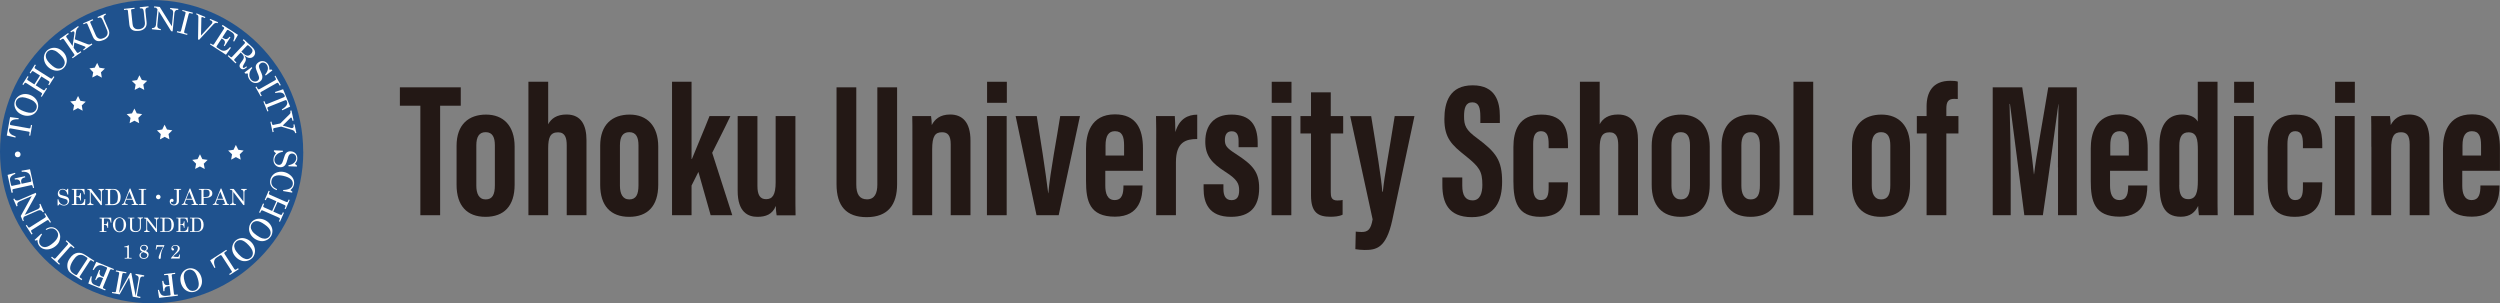 <?xml version="1.0" encoding="UTF-8"?><svg id="_レイヤー_2" xmlns="http://www.w3.org/2000/svg" viewBox="0 0 310.03 37.61"><rect x="0" y="0" width="310.03" height="37.61" fill="#808080" stroke="none"/><g id="_レイヤー_1-2"><g><path d="M37.61,18.81c0,10.38-8.42,18.8-18.8,18.8S0,29.19,0,18.81,8.42,0,18.8,0s18.8,8.42,18.8,18.81Z" style="fill:#1f528e;"/><g><path d="M.84,16.81l.41-2.29,1.07,.14-.02,.13c-.64-.03-.99,.14-1.06,.51-.01,.07,0,.13,.01,.16,.02,.03,.06,.05,.12,.06l2.25,.4s.08,0,.11-.02c.03-.02,.04-.06,.06-.13l.05-.28,.14,.03-.23,1.31-.14-.03,.06-.32s0-.08-.01-.1c-.02-.03-.04-.04-.08-.05l-2.28-.41s-.09,0-.12,.02c-.03,.02-.05,.07-.06,.13-.03,.18,.03,.35,.18,.51,.13,.13,.34,.24,.64,.34l-.02,.14-1.05-.25Z" style="fill:#fff;"/><path d="M1.85,12.52c.08-.23,.22-.41,.42-.57,.19-.15,.42-.24,.67-.28,.26-.03,.52,0,.78,.1,.27,.1,.49,.25,.66,.44,.17,.19,.28,.41,.33,.65,.05,.24,.03,.47-.05,.69-.08,.21-.22,.39-.4,.54-.19,.14-.41,.23-.68,.26-.26,.03-.53,0-.79-.1-.26-.1-.48-.24-.65-.43-.17-.19-.28-.4-.33-.64-.05-.24-.03-.46,.05-.67Zm.15,.02c-.09,.24-.06,.46,.08,.68,.14,.22,.43,.41,.87,.58,.48,.18,.84,.23,1.08,.15,.24-.08,.4-.23,.48-.45,.06-.15,.07-.31,.03-.45-.04-.15-.14-.29-.29-.43-.15-.14-.38-.26-.67-.37-.32-.12-.58-.18-.79-.19-.2,0-.37,.04-.51,.13-.13,.09-.23,.21-.28,.35Z" style="fill:#fff;"/><path d="M2.77,10.47l.65-1.03,.12,.08-.12,.19c-.04,.07-.06,.12-.05,.15,.01,.03,.06,.08,.15,.14l.74,.47,.7-1.1-.74-.47c-.09-.06-.16-.09-.19-.08-.03,0-.07,.04-.12,.11l-.11,.18-.12-.08,.65-1.03,.12,.08-.12,.19s-.04,.08-.04,.11c0,.03,.01,.06,.03,.09,.01,.02,.06,.05,.14,.1l1.74,1.1c.08,.05,.14,.08,.17,.08,.05,0,.11-.04,.15-.12l.11-.17,.12,.08-.65,1.03-.12-.08,.11-.18c.04-.07,.06-.13,.03-.18-.01-.03-.06-.07-.15-.12l-.84-.53-.7,1.1,.85,.54c.08,.05,.14,.08,.17,.08,.05,0,.1-.04,.14-.11l.12-.19,.12,.08-.65,1.03-.12-.08,.13-.2s.03-.07,.03-.1c0-.03-.01-.06-.03-.08-.01-.02-.06-.05-.13-.1l-1.74-1.11c-.09-.06-.15-.08-.19-.08-.04,0-.08,.04-.12,.11l-.11,.17-.12-.08Z" style="fill:#fff;"/><path d="M5.76,6.33c.17-.17,.37-.29,.61-.36,.24-.06,.48-.06,.73,.01,.25,.07,.47,.21,.68,.41,.21,.2,.35,.42,.43,.67,.08,.25,.1,.49,.04,.73-.05,.24-.16,.44-.32,.61-.16,.17-.35,.28-.58,.33-.23,.06-.47,.05-.72-.03-.25-.07-.48-.21-.69-.41-.2-.2-.34-.41-.42-.66s-.1-.48-.05-.72c.05-.24,.15-.43,.31-.59Zm.13,.08c-.17,.18-.24,.4-.2,.66,.04,.26,.23,.55,.57,.88,.37,.36,.68,.54,.93,.56,.25,.02,.46-.05,.62-.22,.11-.12,.18-.25,.21-.41,.02-.15,0-.32-.1-.51-.09-.19-.24-.39-.47-.61-.25-.24-.46-.4-.65-.48-.19-.08-.36-.11-.52-.08-.16,.03-.29,.1-.4,.21Z" style="fill:#fff;"/><path d="M7.38,4.85l1.07-.75,.08,.12-.23,.16s-.08,.07-.09,.12c0,.04,0,.09,.03,.12l.76,1.09,.23-1.56c.01-.09,0-.16-.03-.21-.03-.04-.06-.06-.12-.05-.05,0-.12,.03-.2,.08l-.07,.05-.08-.12,.96-.67,.08,.12-.07,.05c-.06,.04-.12,.11-.17,.21-.05,.09-.09,.19-.1,.31l-.15,.95,1.58,.61c.09,.03,.16,.05,.23,.04s.13-.03,.19-.07l.09-.06,.08,.12-1.06,.74-.08-.12,.12-.08c.09-.06,.14-.11,.16-.14,.02-.04,.02-.06,0-.09-.01-.02-.03-.04-.06-.05l-1.31-.5-.09,.65,.4,.58s.05,.06,.09,.06c.05,0,.1-.01,.15-.05l.23-.16,.08,.12-1.07,.75-.08-.12,.21-.14c.05-.04,.08-.07,.09-.11,.01-.04,0-.08-.02-.11l-1.3-1.88s-.06-.06-.1-.06c-.04,0-.1,.02-.17,.07l-.17,.12-.08-.12Z" style="fill:#fff;"/><path d="M10.29,2.9l1.21-.52,.06,.13-.24,.1c-.07,.03-.11,.06-.12,.09-.02,.03-.02,.07,0,.11l.64,1.48c.07,.16,.13,.27,.19,.33,.09,.1,.2,.16,.34,.19,.14,.02,.29,0,.46-.08,.24-.1,.39-.24,.47-.42,.07-.18,.06-.37-.03-.58l-.52-1.21c-.05-.11-.09-.18-.13-.23-.04-.05-.08-.08-.12-.1-.04-.02-.09-.03-.13-.02-.05,0-.12,.03-.22,.07l-.06-.13,.99-.43,.06,.13-.07,.03c-.11,.05-.18,.11-.21,.2-.03,.08-.02,.18,.03,.3l.56,1.29c.12,.28,.13,.53,.04,.75-.11,.25-.31,.44-.61,.57-.26,.11-.48,.16-.66,.15-.18,0-.34-.07-.46-.18-.1-.08-.18-.21-.25-.37l-.68-1.59s-.04-.07-.08-.08c-.04-.01-.08,0-.14,.02l-.25,.11-.06-.13Z" style="fill:#fff;"/><path d="M15.36,1.1l1.31-.14,.02,.14-.26,.03c-.07,0-.12,.02-.14,.05-.03,.03-.04,.06-.03,.11l.17,1.61c.02,.17,.05,.29,.08,.38,.06,.12,.15,.21,.27,.28,.12,.06,.28,.08,.47,.06,.26-.03,.45-.12,.57-.26,.12-.15,.17-.33,.15-.56l-.14-1.31c-.01-.12-.03-.2-.05-.26-.02-.06-.05-.1-.08-.13-.03-.03-.07-.05-.12-.06-.05-.01-.13-.01-.23,0l-.02-.14,1.08-.12,.02,.14h-.08c-.12,.02-.21,.06-.26,.13-.05,.07-.07,.17-.06,.29l.15,1.4c.03,.31-.03,.55-.19,.73-.18,.2-.43,.32-.75,.36-.28,.03-.51,.01-.68-.05-.17-.06-.3-.17-.39-.31-.07-.11-.11-.25-.13-.42l-.18-1.72s-.02-.08-.06-.1c-.03-.02-.08-.03-.14-.02l-.27,.03-.02-.14Z" style="fill:#fff;"/><path d="M19.13,.79l.68,.07,1.5,2.4,.16-1.62c.02-.16,0-.29-.08-.37-.06-.08-.16-.13-.29-.14v-.14s1.01,.1,1.01,.1v.14c-.12,0-.19,0-.25,.02-.05,.02-.1,.07-.15,.14-.04,.07-.07,.15-.08,.24l-.22,2.26-.18-.02-1.55-2.5-.17,1.72c-.02,.16,.01,.28,.08,.36s.19,.14,.35,.15v.14s-1.1-.11-1.1-.11v-.14c.15,0,.26-.03,.35-.1,.09-.08,.14-.18,.15-.3l.19-1.93-.03-.04c-.06-.08-.1-.12-.12-.14-.04-.02-.08-.04-.14-.04h-.13s.01-.16,.01-.16Z" style="fill:#fff;"/><path d="M22.64,1.24l1.28,.33-.04,.14-.22-.06c-.1-.03-.16-.03-.19-.01-.03,.02-.06,.07-.08,.14l-.54,2.1c-.02,.08-.02,.14,0,.17,.02,.04,.07,.06,.15,.08l.25,.06-.04,.14-1.28-.33,.04-.14,.24,.06c.09,.02,.14,.02,.17,0,.03-.02,.06-.07,.08-.15l.54-2.1c.02-.08,.02-.13,0-.16-.03-.04-.09-.07-.18-.09l-.22-.06,.04-.14Z" style="fill:#fff;"/><path d="M24.36,1.65l1.11,.46-.06,.13-.19-.08c-.08-.03-.14-.05-.17-.04-.04,0-.06,.03-.07,.06-.01,.03-.01,.07-.01,.12v.04s-.04,2.06-.04,2.06l1.32-1.44s.05-.07,.07-.11c.03-.07,.03-.13,0-.18-.02-.05-.07-.09-.14-.12l-.18-.07,.06-.13,.98,.4-.06,.13-.08-.03c-.06-.02-.13-.02-.21,.01-.08,.03-.17,.1-.27,.21l-1.73,1.87-.13-.05,.04-2.75c0-.09-.01-.16-.04-.21-.03-.05-.08-.09-.15-.12l-.09-.04,.06-.13Z" style="fill:#fff;"/><path d="M27.61,3.09l1.9,1.23-.48,.84-.11-.07c.12-.28,.17-.51,.14-.67-.03-.16-.12-.29-.27-.39l-.47-.3s-.07-.03-.11-.02c-.03,0-.06,.03-.09,.08l-.55,.86,.21,.13c.11,.07,.23,.09,.34,.06,.12-.03,.23-.13,.35-.29l.11,.07-.72,1.11-.11-.07c.11-.19,.16-.34,.14-.47-.02-.12-.09-.23-.21-.3l-.19-.12-.62,.95s-.03,.07-.02,.1c.01,.03,.04,.07,.1,.1l.37,.24c.4,.26,.8,.15,1.2-.32l.12,.08-.62,.87-1.98-1.28,.08-.12,.16,.11c.06,.04,.12,.06,.16,.05,.04,0,.07-.03,.1-.07l1.23-1.9s.04-.08,.03-.12c0-.04-.04-.07-.09-.1l-.2-.13,.08-.12Z" style="fill:#fff;"/><path d="M30.2,4.84l1.08,1.01c.21,.2,.33,.4,.35,.6,.03,.2-.03,.38-.18,.54-.09,.09-.19,.15-.3,.18-.11,.03-.23,.02-.36-.01-.13-.04-.29-.13-.49-.29,.1,.16,.16,.29,.18,.37,.02,.08,.01,.17,0,.25s-.09,.23-.22,.44c-.09,.15-.14,.26-.15,.34,0,.06,0,.1,.03,.13,.03,.03,.08,.03,.14,.01,.07-.02,.15-.08,.26-.18l.1,.09c-.32,.3-.59,.35-.8,.15-.07-.06-.11-.14-.13-.22-.02-.08,0-.17,.03-.26,.03-.07,.13-.22,.31-.46,.1-.14,.16-.25,.18-.33,.02-.08,.01-.17-.02-.26-.04-.09-.1-.18-.19-.27l-.17-.16-.77,.82s-.05,.07-.04,.1c0,.04,.03,.08,.08,.13l.2,.19-.1,.11-.97-.91,.1-.11,.2,.19s.09,.06,.12,.07c.04,0,.07-.01,.1-.04l1.57-1.66s.05-.07,.04-.11c0-.04-.03-.08-.07-.12l-.2-.19,.1-.11Zm-.27,1.56l.25,.23c.17,.16,.32,.25,.48,.27,.15,.03,.3-.04,.45-.2,.1-.11,.17-.21,.19-.31,.02-.1,.02-.18-.02-.26-.04-.08-.14-.2-.3-.35-.11-.1-.19-.16-.23-.17-.04,0-.08,0-.11,.04l-.71,.75Z" style="fill:#fff;"/><path d="M33.4,8.63h.3s.08,.1,.08,.1l-.83,.64-.08-.1c.21-.26,.32-.49,.35-.7,.02-.21-.03-.4-.15-.56-.1-.14-.23-.22-.37-.24-.15-.03-.28,0-.4,.1-.07,.06-.13,.12-.16,.19-.03,.07-.04,.16-.02,.25,.01,.09,.07,.24,.17,.45,.14,.3,.21,.52,.24,.66,.02,.15,0,.28-.04,.39-.05,.12-.13,.22-.24,.3-.21,.16-.43,.21-.67,.18-.24-.04-.44-.16-.61-.38-.18-.24-.26-.5-.23-.79h-.34s-.08-.13-.08-.13l.89-.67,.08,.11c-.21,.23-.33,.47-.36,.73-.03,.26,.03,.48,.17,.67,.11,.15,.25,.24,.42,.27,.16,.03,.31,0,.44-.1,.07-.06,.12-.12,.15-.2,.03-.08,.03-.17,0-.28-.02-.11-.09-.29-.21-.56-.13-.3-.19-.52-.19-.67,0-.21,.11-.38,.3-.53,.2-.15,.41-.21,.64-.18,.22,.03,.41,.15,.56,.35,.07,.1,.12,.2,.16,.31,.03,.11,.04,.24,.03,.4Z" style="fill:#fff;"/><path d="M34.17,9.4l.65,1.15-.13,.07-.11-.2c-.05-.09-.09-.14-.13-.15-.04-.01-.09,0-.16,.04l-1.88,1.07c-.07,.04-.12,.08-.12,.11-.01,.04,0,.1,.04,.17l.13,.22-.13,.07-.65-1.15,.13-.07,.12,.22c.04,.08,.08,.12,.12,.13,.04,0,.09,0,.17-.05l1.88-1.07c.07-.04,.11-.08,.12-.11,0-.05-.01-.11-.06-.2l-.11-.2,.13-.07Z" style="fill:#fff;"/><path d="M35.11,11.07l.87,2.15-.98,.46-.05-.12c.56-.32,.77-.65,.63-1-.03-.07-.06-.11-.09-.13-.03-.02-.08-.01-.13,0l-2.12,.85s-.07,.04-.08,.08c-.01,.03,0,.08,.02,.14l.11,.27-.13,.05-.5-1.23,.13-.05,.12,.3s.04,.07,.07,.08c.03,.01,.06,.01,.09,0l2.15-.87s.07-.05,.09-.08c.01-.04,0-.09-.02-.15-.07-.17-.21-.29-.42-.33-.17-.04-.41-.02-.72,.05l-.05-.13,1.03-.35Z" style="fill:#fff;"/><path d="M36.15,13.72l.26,1.23-.14,.03-.03-.14c-.02-.11-.05-.18-.07-.22-.02-.03-.05-.04-.08-.04-.03,0-.06,.02-.08,.05l-.95,.94,1.05,.31s.09,.02,.14,0c.07-.01,.11-.05,.14-.1,.03-.05,.04-.12,.02-.2l-.03-.13,.14-.03,.23,1.07-.14,.03c-.03-.12-.07-.21-.13-.27-.06-.06-.15-.11-.29-.15l-1.32-.4-.89,.19s-.08,.03-.09,.06c-.02,.04-.02,.1,0,.17l.05,.24-.14,.03-.27-1.28,.14-.03,.05,.25c.01,.07,.04,.11,.07,.14,.03,.02,.07,.03,.11,.02l.86-.18,1.17-1.16c.05-.05,.08-.1,.09-.16,.01-.06,0-.14-.02-.26l.14-.03Z" style="fill:#fff;"/><path d="M36.58,20.33l.24,.19v.14s-1.05-.04-1.05-.04v-.13c.33-.06,.57-.17,.72-.32,.15-.15,.24-.33,.25-.53,0-.17-.04-.31-.13-.42-.1-.11-.22-.17-.37-.18-.09,0-.17,.01-.24,.05-.07,.04-.13,.1-.18,.18-.05,.08-.1,.23-.16,.46-.08,.32-.17,.53-.24,.66-.08,.12-.17,.22-.28,.27-.11,.06-.24,.08-.38,.08-.26-.01-.47-.11-.63-.29-.16-.18-.23-.41-.22-.68,.01-.3,.12-.55,.32-.76l-.26-.23v-.14s1.11,.05,1.11,.05v.14c-.31,.04-.56,.15-.75,.33-.19,.18-.28,.39-.3,.62,0,.19,.04,.35,.15,.47,.11,.13,.24,.19,.4,.2,.09,0,.17-.01,.24-.06,.07-.04,.13-.11,.18-.21,.05-.1,.12-.29,.2-.57,.09-.31,.18-.52,.28-.63,.14-.15,.33-.23,.57-.21,.25,.01,.45,.1,.61,.27,.15,.17,.22,.38,.21,.63,0,.12-.03,.23-.08,.34-.05,.11-.12,.21-.23,.33Z" style="fill:#fff;"/><path d="M36.02,23.58l.24,.19-.03,.12-1.13-.2,.03-.13c.33-.01,.59-.07,.77-.16,.22-.11,.36-.28,.4-.5,.05-.23-.01-.45-.19-.64-.18-.19-.51-.35-1.01-.46-.42-.09-.76-.08-1.02,.04-.22,.1-.36,.28-.41,.54-.05,.23-.02,.43,.09,.62,.11,.19,.31,.33,.59,.45l-.03,.13c-.32-.11-.55-.28-.69-.51-.14-.23-.17-.49-.11-.77,.05-.23,.16-.43,.32-.6,.16-.17,.36-.29,.61-.35,.25-.07,.5-.07,.76-.02,.28,.06,.53,.18,.74,.35,.22,.17,.37,.37,.45,.58,.08,.21,.1,.43,.05,.65-.03,.12-.07,.23-.14,.34-.07,.1-.16,.21-.29,.32Z" style="fill:#fff;"/><path d="M35.91,24.82l-.49,1.12-.13-.06,.09-.21c.03-.07,.04-.12,.02-.16-.02-.03-.07-.07-.17-.11l-.81-.36-.53,1.2,.81,.36c.1,.04,.17,.06,.2,.05,.03-.01,.07-.05,.1-.13l.08-.19,.13,.06-.49,1.11-.13-.06,.09-.2c.02-.05,.03-.09,.03-.12,0-.03-.02-.05-.04-.08-.02-.02-.07-.04-.15-.08l-1.88-.83c-.09-.04-.15-.06-.17-.05-.05,.01-.1,.06-.13,.14l-.08,.18-.13-.06,.49-1.11,.13,.06-.08,.19c-.03,.08-.04,.14,0,.18,.02,.03,.07,.06,.17,.1l.91,.4,.53-1.2-.92-.41c-.09-.04-.15-.06-.18-.05-.05,.01-.09,.05-.13,.13l-.09,.2-.13-.06,.49-1.12,.13,.06-.09,.21s-.02,.07-.02,.1c0,.03,.02,.06,.04,.08,.02,.01,.07,.04,.15,.08l1.89,.83c.1,.04,.16,.06,.2,.05,.04-.01,.07-.05,.1-.13l.08-.19,.13,.06Z" style="fill:#fff;"/><path d="M33.56,29.36c-.14,.2-.32,.34-.55,.44-.23,.1-.47,.13-.72,.09-.25-.04-.5-.14-.73-.3-.23-.17-.41-.36-.52-.59-.12-.23-.17-.47-.15-.71,.02-.25,.09-.46,.23-.65,.13-.19,.31-.33,.53-.42,.22-.09,.46-.12,.72-.08,.26,.04,.51,.14,.74,.3,.23,.16,.4,.36,.52,.59,.12,.23,.17,.46,.15,.7-.01,.24-.09,.45-.21,.63Zm-.14-.06c.15-.2,.18-.43,.1-.68-.08-.25-.31-.51-.7-.78-.42-.3-.75-.44-1-.42-.25,.02-.45,.12-.58,.31-.1,.13-.14,.28-.14,.43,0,.15,.06,.32,.17,.49,.11,.17,.3,.35,.56,.53,.28,.2,.52,.33,.72,.38,.2,.05,.37,.06,.52,0,.15-.05,.27-.14,.36-.27Z" style="fill:#fff;"/><path d="M31.24,32.03c-.18,.17-.38,.27-.62,.33-.24,.05-.48,.04-.72-.05-.24-.08-.46-.23-.66-.44-.2-.21-.33-.44-.4-.68-.07-.25-.07-.49,0-.73,.06-.24,.18-.44,.35-.6,.17-.16,.37-.26,.6-.31,.23-.05,.47-.03,.72,.06,.25,.09,.47,.23,.67,.44,.19,.2,.32,.43,.39,.68,.07,.25,.07,.49,.01,.72-.06,.23-.17,.43-.33,.58Zm-.12-.09c.18-.17,.26-.39,.23-.65-.03-.26-.21-.56-.53-.9-.35-.37-.65-.57-.9-.61-.25-.03-.46,.03-.63,.19-.12,.11-.2,.25-.23,.4-.03,.15,0,.32,.07,.51,.08,.19,.23,.4,.44,.63,.24,.25,.44,.42,.63,.51,.18,.09,.35,.13,.51,.11,.16-.02,.29-.09,.41-.19Z" style="fill:#fff;"/><path d="M29.61,33.38l-1.11,.72-.08-.12,.27-.17s.07-.06,.07-.09c0-.04,0-.08-.04-.12l-1.23-1.89s-.06-.07-.1-.07c-.04,0-.09,.02-.17,.07l-.34,.22c-.18,.12-.29,.27-.32,.46-.04,.19,.01,.45,.15,.78l-.11,.07-.54-.96,2-1.3,.08,.12-.2,.13c-.07,.04-.11,.09-.12,.13-.01,.04,0,.09,.04,.15l1.21,1.87s.06,.06,.09,.07c.04,0,.08,0,.12-.03l.24-.16,.08,.12Z" style="fill:#fff;"/><path d="M24.18,36.17c-.23,.07-.47,.08-.7,.02-.24-.06-.45-.18-.63-.36-.18-.18-.31-.41-.4-.68-.08-.27-.1-.54-.06-.79,.05-.25,.15-.47,.31-.66,.16-.18,.36-.31,.58-.38,.22-.07,.44-.07,.67-.01,.23,.06,.44,.18,.62,.37,.19,.19,.32,.42,.4,.69,.08,.27,.1,.53,.06,.78-.05,.25-.15,.47-.31,.65-.16,.18-.34,.31-.55,.37Zm-.07-.13c.24-.07,.4-.23,.49-.48,.09-.25,.06-.59-.08-1.04-.15-.49-.33-.8-.54-.94-.21-.14-.43-.18-.65-.11-.16,.05-.28,.13-.38,.26-.09,.12-.15,.29-.16,.49-.01,.21,.03,.46,.12,.76,.1,.33,.21,.57,.34,.74,.12,.16,.26,.27,.41,.32,.15,.05,.3,.05,.45,0Z" style="fill:#fff;"/><path d="M22.04,36.67l-2.31,.27-.15-.98,.13-.02c.1,.33,.21,.54,.33,.63,.14,.1,.32,.14,.54,.12l.46-.05s.08-.02,.09-.04c.02-.02,.02-.06,.02-.1l-.12-1.03-.24,.03c-.14,.02-.24,.07-.31,.17-.07,.1-.1,.24-.08,.43l-.14,.02-.15-1.28,.14-.02c.03,.21,.1,.36,.18,.44,.09,.08,.2,.11,.34,.1l.24-.03-.13-1.08c0-.06-.03-.11-.06-.13-.03-.02-.09-.03-.16-.02l-.3,.03-.02-.14,1.37-.16,.02,.14-.29,.03c-.06,0-.1,.02-.12,.05-.02,.03-.03,.07-.02,.12l.27,2.26c0,.05,.02,.09,.05,.1,.03,.02,.08,.02,.14,.02l.28-.03,.02,.14Z" style="fill:#fff;"/><path d="M17.4,36.96l-.94-.17-.45-2.37-1.17,2.09-.96-.17,.03-.14,.23,.04c.08,.01,.14,.01,.17,0,.03-.02,.05-.06,.07-.12l.4-2.23s0-.08-.03-.11c-.03-.03-.09-.05-.17-.07l-.22-.04,.03-.14,1.29,.23-.03,.14-.24-.04c-.07-.01-.12,0-.16,.01-.04,.02-.06,.05-.07,.09l-.43,2.39,1.41-2.51,.13,.02,.53,2.84,.36-2.05c.02-.12,.02-.22,0-.28s-.05-.12-.11-.16c-.05-.04-.14-.08-.27-.11l.03-.14,1.06,.19-.03,.14c-.18-.02-.3,0-.37,.05-.07,.05-.12,.16-.15,.32l-.35,1.94s0,.09,.03,.11c.03,.03,.08,.05,.16,.06l.24,.04-.03,.14Z" style="fill:#fff;"/><path d="M13.05,36.02l-2.1-.86,.32-.91,.12,.05c-.07,.3-.07,.53-.02,.68,.06,.15,.17,.27,.33,.33l.52,.21s.08,.02,.11,0c.03-.01,.06-.04,.07-.09l.39-.94-.23-.09c-.12-.05-.24-.05-.35,0-.11,.06-.21,.17-.29,.35l-.12-.05,.5-1.23,.12,.05c-.08,.21-.1,.37-.05,.49,.04,.12,.13,.21,.26,.26l.21,.08,.43-1.05s.01-.07,0-.1c-.02-.03-.06-.06-.12-.08l-.41-.17c-.44-.18-.82,0-1.12,.54l-.13-.05,.45-.97,2.18,.89-.05,.13-.18-.07c-.07-.03-.12-.04-.16-.02-.04,.01-.07,.04-.09,.09l-.86,2.1s-.02,.09,0,.12c.02,.03,.05,.06,.1,.08l.22,.09-.06,.13Z" style="fill:#fff;"/><path d="M10.13,34.76l-1.24-.81c-.18-.12-.32-.25-.4-.4-.11-.19-.15-.41-.14-.68,.01-.26,.1-.53,.28-.79,.14-.22,.3-.39,.48-.52,.14-.1,.29-.16,.46-.2,.17-.03,.35-.02,.53,.03,.14,.04,.3,.12,.49,.24l1.11,.72-.08,.12-.23-.15c-.06-.04-.1-.05-.14-.05-.03,0-.06,.03-.09,.06l-1.26,1.93s-.03,.07-.02,.1c.01,.04,.04,.07,.08,.09l.24,.16-.08,.12Zm-.79-.69s.09,.04,.13,.04c.04,0,.07-.03,.1-.07l1.25-1.91s.03-.08,.02-.11c-.01-.04-.05-.08-.12-.12l-.2-.13c-.18-.12-.37-.18-.57-.17-.13,0-.26,.05-.38,.13-.16,.11-.33,.3-.51,.57-.26,.4-.38,.74-.36,1.01,.02,.23,.14,.43,.38,.59l.27,.18Z" style="fill:#fff;"/><path d="M7.33,32.82l-.99-.88,.1-.11,.17,.15c.08,.07,.13,.1,.17,.1,.04,0,.08-.03,.14-.09l1.44-1.62c.06-.07,.08-.11,.08-.14,0-.04-.04-.09-.1-.15l-.19-.17,.1-.11,.99,.88-.1,.11-.19-.17c-.07-.06-.12-.09-.15-.08-.04,0-.08,.04-.14,.1l-1.44,1.62c-.05,.06-.08,.11-.08,.14,0,.05,.05,.1,.12,.17l.17,.15-.1,.11Z" style="fill:#fff;"/><path d="M4.67,29.76l-.3,.08-.08-.09,.84-.78,.08,.1c-.19,.27-.3,.51-.34,.71-.04,.25,0,.45,.15,.62,.16,.18,.36,.26,.62,.24,.26-.02,.59-.2,.97-.53,.33-.28,.52-.56,.58-.83,.05-.24-.01-.45-.18-.66-.15-.18-.33-.28-.55-.3-.22-.02-.45,.04-.71,.2l-.09-.1c.29-.19,.56-.27,.82-.24,.26,.03,.49,.15,.68,.38,.15,.18,.25,.39,.29,.62,.04,.23,0,.46-.08,.7s-.24,.44-.45,.62c-.22,.18-.46,.31-.73,.38-.27,.07-.52,.07-.74,0-.22-.06-.4-.18-.55-.35-.08-.09-.14-.2-.18-.32-.04-.12-.07-.26-.08-.43Z" style="fill:#fff;"/><path d="M3.91,29.08l-.71-1.11,.12-.08,.12,.19c.05,.08,.1,.13,.13,.14,.04,0,.09,0,.16-.05l1.83-1.16c.07-.05,.11-.09,.12-.12,0-.04,0-.1-.05-.17l-.14-.21,.12-.08,.71,1.11-.12,.08-.13-.21c-.05-.07-.09-.11-.12-.12-.04,0-.09,.01-.16,.06l-1.83,1.16c-.07,.04-.11,.08-.11,.11,0,.05,.02,.11,.07,.19l.12,.19-.12,.08Z" style="fill:#fff;"/><path d="M2.84,27.42l-.27-.63,1.37-2.48-1.49,.65c-.15,.07-.25,.15-.29,.25-.04,.09-.03,.2,.02,.33l-.13,.06-.4-.92,.13-.06c.04,.09,.08,.16,.13,.19,.05,.04,.11,.05,.19,.06,.08,0,.17-.01,.25-.05l2.08-.91,.07,.17-1.43,2.57,1.58-.69c.14-.06,.23-.14,.27-.25,.04-.1,.03-.23-.04-.38l.13-.06,.44,1-.13,.06c-.06-.12-.14-.2-.25-.24-.11-.04-.22-.03-.33,.01l-1.78,.78-.02,.05c-.04,.09-.06,.15-.06,.18,0,.04,0,.09,.03,.14l.05,.12-.13,.06Z" style="fill:#fff;"/><path d="M1.43,23.9l-.49-2.21,.93-.26,.03,.13c-.29,.12-.48,.24-.57,.38-.09,.14-.12,.29-.08,.46l.12,.55s.03,.07,.06,.09c.03,.02,.07,.02,.12,0l1-.22-.05-.24c-.03-.13-.1-.22-.21-.28-.11-.06-.26-.07-.45-.04l-.03-.13,1.29-.28,.03,.13c-.21,.05-.36,.13-.43,.23-.07,.1-.1,.22-.07,.36l.05,.22,1.11-.24s.07-.03,.08-.06c.02-.03,.02-.08,0-.14l-.09-.43c-.1-.47-.46-.67-1.08-.61l-.03-.14,1.05-.18,.51,2.3-.14,.03-.04-.19c-.02-.07-.04-.12-.07-.15-.03-.02-.07-.03-.12-.02l-2.21,.49s-.08,.03-.1,.06c-.02,.03-.02,.08,0,.13l.05,.23-.14,.03Z" style="fill:#fff;"/><path d="M2.19,18.79c.1,0,.19,.03,.25,.09,.07,.07,.11,.16,.11,.26,0,.1-.03,.19-.09,.25-.07,.07-.16,.11-.26,.11-.1,0-.19-.03-.25-.09-.07-.07-.11-.16-.11-.26,0-.1,.03-.19,.09-.25,.07-.07,.16-.11,.26-.11Z" style="fill:#fff;"/></g><g><polygon points="16.67 13.46 16.96 14.06 17.63 14.15 17.15 14.62 17.26 15.28 16.67 14.97 16.07 15.28 16.19 14.62 15.71 14.15 16.37 14.06 16.67 13.46" style="fill:#fff;"/><polygon points="20.41 15.46 20.71 16.06 21.37 16.16 20.9 16.62 21.01 17.28 20.42 16.97 19.83 17.29 19.94 16.63 19.46 16.17 20.12 16.06 20.41 15.46" style="fill:#fff;"/><polygon points="24.8 19.13 25.09 19.73 25.75 19.83 25.27 20.3 25.39 20.96 24.79 20.64 24.2 20.95 24.32 20.3 23.84 19.83 24.5 19.73 24.8 19.13" style="fill:#fff;"/><polygon points="29.25 17.97 29.55 18.57 30.21 18.67 29.73 19.14 29.85 19.8 29.25 19.48 28.66 19.8 28.78 19.14 28.29 18.67 28.96 18.58 29.25 17.97" style="fill:#fff;"/><polygon points="17.29 9.33 17.59 9.92 18.25 10.02 17.77 10.49 17.89 11.15 17.3 10.84 16.7 11.15 16.82 10.49 16.34 10.03 17 9.93 17.29 9.33" style="fill:#fff;"/><polygon points="12.05 7.8 12.34 8.4 13.01 8.5 12.52 8.97 12.63 9.63 12.04 9.31 11.44 9.61 11.56 8.96 11.09 8.48 11.75 8.39 12.05 7.8" style="fill:#fff;"/><polygon points="9.68 11.9 9.97 12.5 10.63 12.61 10.14 13.07 10.25 13.73 9.66 13.41 9.06 13.72 9.19 13.06 8.71 12.58 9.38 12.5 9.68 11.9" style="fill:#fff;"/></g><g><path d="M8.24,23.58l.12-.17h.1v.73s-.08,0-.08,0c-.06-.22-.14-.39-.25-.49-.11-.1-.24-.15-.38-.15-.12,0-.22,.04-.29,.11-.08,.07-.11,.16-.11,.26,0,.06,.01,.12,.04,.17,.03,.05,.07,.09,.13,.12,.06,.03,.17,.06,.32,.1,.22,.05,.38,.1,.47,.15,.09,.05,.16,.11,.2,.19,.04,.08,.07,.16,.07,.26,0,.18-.06,.33-.18,.45-.12,.12-.28,.18-.47,.18-.21,0-.39-.07-.54-.2l-.15,.19h-.1v-.77h.1c.04,.21,.12,.38,.25,.51,.13,.12,.28,.19,.44,.19,.13,0,.24-.04,.33-.12,.08-.08,.13-.17,.13-.29,0-.06-.02-.12-.05-.17-.03-.05-.08-.09-.15-.12-.07-.03-.2-.07-.4-.12-.22-.05-.37-.11-.45-.18-.11-.09-.17-.22-.17-.39s.06-.32,.17-.43c.11-.11,.26-.17,.43-.17,.08,0,.16,.01,.24,.04,.08,.03,.15,.08,.23,.15Z" style="fill:#fff;"/><path d="M8.89,23.43h1.58l.04,.67h-.09c-.04-.21-.09-.36-.17-.45-.08-.08-.18-.13-.3-.13h-.39s-.06,0-.07,.03c-.02,.02-.02,.04-.02,.08v.71h.17c.09,0,.17-.03,.22-.1s.09-.17,.09-.3h.09v.93h-.09c0-.15-.04-.26-.09-.33-.06-.07-.14-.1-.24-.1h-.16v.79s0,.05,.03,.07,.05,.02,.1,.02h.31c.34,0,.53-.21,.58-.64h.1l-.03,.74h-1.65v-.1h.14c.05,0,.09,0,.11-.03,.02-.02,.03-.05,.03-.08v-1.58s0-.06-.03-.08c-.02-.02-.05-.03-.09-.03h-.16v-.1Z" style="fill:#fff;"/><path d="M10.82,23.43h.48l1.21,1.57v-1.14c0-.11-.03-.2-.08-.25-.05-.05-.12-.08-.21-.08v-.1h.7v.1c-.07,0-.12,.01-.16,.03-.04,.02-.07,.06-.09,.11-.03,.05-.04,.11-.04,.17v1.59h-.13l-1.25-1.63v1.21c0,.11,.03,.19,.08,.24,.05,.05,.14,.08,.26,.08v.1h-.76v-.1c.1,0,.17-.03,.23-.09,.06-.06,.08-.13,.08-.22v-1.35l-.02-.03s-.08-.08-.1-.09c-.03-.01-.06-.02-.1-.02h-.09v-.1Z" style="fill:#fff;"/><path d="M13.06,23.43h1.03c.15,0,.28,.03,.39,.08,.13,.07,.25,.18,.34,.34,.09,.16,.14,.35,.14,.57,0,.18-.03,.34-.08,.49-.04,.11-.11,.21-.2,.29s-.19,.15-.32,.19c-.09,.03-.22,.05-.38,.05h-.92v-.1h.19s.08,0,.1-.02c.02-.02,.03-.04,.03-.07v-1.61s-.01-.05-.03-.07c-.02-.02-.05-.02-.08-.02h-.2v-.1Zm.72,.1s-.07,0-.09,.03c-.02,.02-.03,.04-.03,.08v1.59s.01,.06,.03,.07c.02,.02,.06,.02,.11,.02h.17c.15,0,.29-.04,.4-.12,.07-.05,.13-.13,.17-.22,.05-.13,.08-.3,.08-.53,0-.33-.06-.58-.17-.73-.1-.13-.25-.2-.45-.2h-.23Z" style="fill:#fff;"/><path d="M16.08,23.38h.09l.72,1.83c.03,.07,.09,.11,.18,.11h.06v.1h-.8v-.1h.06c.08,0,.14,0,.18-.03,.02-.01,.04-.03,.04-.06,0-.02,0-.03,0-.05l-.17-.42h-.79l-.09,.24c-.02,.06-.04,.12-.04,.15,0,.04,.02,.08,.06,.11,.04,.03,.1,.05,.18,.05h.07v.1h-.72v-.1c.08,0,.14-.02,.18-.05,.05-.03,.09-.1,.12-.19l.68-1.7Zm-.04,.38l-.36,.89h.71l-.35-.89Z" style="fill:#fff;"/><path d="M17.21,23.43h.92v.1h-.16c-.07,0-.11,0-.13,.03s-.03,.05-.03,.11v1.51c0,.06,0,.1,.02,.11,.02,.02,.06,.03,.12,.03h.18v.1h-.92v-.1h.17c.06,0,.1,0,.12-.03,.02-.02,.03-.06,.03-.12v-1.51c0-.06,0-.09-.02-.11-.03-.02-.07-.03-.14-.03h-.16v-.1Z" style="fill:#fff;"/><path d="M19.91,24.43c0,.16-.13,.28-.28,.28s-.29-.13-.29-.28,.13-.29,.29-.29,.28,.13,.28,.29Z" style="fill:#fff;"/><path d="M21.58,23.43h.88v.1h-.13s-.09,0-.11,.03c-.02,.02-.03,.04-.03,.08v1.3c0,.1-.02,.19-.07,.27-.05,.08-.12,.14-.21,.19s-.2,.07-.32,.07c-.16,0-.29-.05-.39-.14-.1-.09-.15-.21-.15-.35,0-.1,.03-.18,.08-.24,.05-.06,.11-.09,.19-.09,.06,0,.11,.02,.15,.06,.04,.04,.06,.09,.06,.15,0,.05-.02,.1-.05,.13-.03,.04-.07,.05-.11,.05-.02,0-.04,0-.07-.01-.02,0-.04-.01-.05-.01-.02,0-.03,0-.04,.02,0,.01-.01,.03-.01,.06,0,.07,.03,.13,.1,.18,.07,.06,.15,.08,.25,.08,.11,0,.2-.04,.27-.12,.06-.08,.1-.19,.1-.33v-1.28s-.01-.06-.04-.08c-.02-.02-.06-.03-.12-.03h-.18v-.1Z" style="fill:#fff;"/><path d="M23.51,23.38h.09l.72,1.83c.03,.07,.09,.11,.18,.11h.06v.1h-.8v-.1h.06c.08,0,.14,0,.18-.03,.02-.01,.04-.03,.04-.06,0-.02,0-.03,0-.05l-.17-.42h-.79l-.09,.24c-.02,.06-.04,.12-.04,.15,0,.04,.02,.08,.06,.11,.04,.03,.1,.05,.18,.05h.07v.1h-.72v-.1c.08,0,.14-.02,.18-.05,.05-.03,.09-.1,.12-.19l.68-1.7Zm-.04,.38l-.36,.89h.71l-.35-.89Z" style="fill:#fff;"/><path d="M24.65,23.43h.99c.22,0,.39,.05,.51,.15,.12,.1,.18,.23,.18,.4s-.05,.29-.16,.37c-.15,.12-.33,.18-.55,.18h-.36v.68s0,.07,.03,.08c.02,.02,.06,.03,.1,.03h.23v.1h-.96v-.1h.2s.07,0,.09-.02c.02-.02,.03-.04,.03-.06v-1.59s-.01-.07-.04-.09c-.02-.02-.07-.03-.13-.03h-.15v-.1Zm.6,1h.27c.17,0,.3-.04,.37-.11,.08-.07,.11-.19,.11-.35,0-.12-.02-.2-.05-.27-.03-.06-.08-.11-.15-.14-.07-.03-.17-.04-.33-.04-.1,0-.16,0-.19,.03-.03,.02-.04,.05-.04,.1v.78Z" style="fill:#fff;"/><path d="M27.36,23.38h.09l.72,1.83c.03,.07,.09,.11,.18,.11h.06v.1h-.8v-.1h.06c.08,0,.14,0,.18-.03,.02-.01,.04-.03,.04-.06,0-.02,0-.03,0-.05l-.17-.42h-.79l-.09,.24c-.02,.06-.04,.12-.04,.15,0,.04,.02,.08,.06,.11s.1,.05,.18,.05h.07v.1h-.72v-.1c.08,0,.14-.02,.18-.05,.04-.03,.09-.1,.12-.19l.68-1.7Zm-.04,.38l-.36,.89h.71l-.35-.89Z" style="fill:#fff;"/><path d="M28.5,23.43h.48l1.21,1.57v-1.14c0-.11-.03-.2-.08-.25-.05-.05-.12-.08-.21-.08v-.1h.7v.1c-.07,0-.12,.01-.16,.03-.04,.02-.07,.06-.09,.11-.03,.05-.04,.11-.04,.17v1.59h-.13l-1.25-1.63v1.21c0,.11,.03,.19,.08,.24,.06,.05,.14,.08,.26,.08v.1h-.76v-.1c.1,0,.17-.03,.23-.09,.06-.06,.08-.13,.08-.22v-1.35l-.02-.03s-.08-.08-.1-.09c-.03-.01-.06-.02-.1-.02h-.09v-.1Z" style="fill:#fff;"/><path d="M12.35,26.99h1.44l.02,.62h-.08c-.04-.21-.09-.35-.15-.41-.08-.07-.18-.11-.33-.11h-.28s-.05,0-.06,.02c-.01,.01-.02,.03-.02,.06v.64h.15c.08,0,.15-.03,.2-.08,.05-.06,.08-.14,.08-.26h.09v.8h-.09c0-.13-.03-.23-.08-.28-.05-.06-.12-.09-.2-.09h-.15v.68s0,.07,.03,.08c.02,.02,.05,.02,.1,.02h.18v.09h-.85v-.09h.18s.06,0,.08-.02c.02-.01,.02-.04,.02-.07v-1.41s0-.05-.02-.07c-.02-.01-.05-.02-.09-.02h-.17v-.09Z" style="fill:#fff;"/><path d="M14.8,26.95c.15,0,.29,.04,.42,.12,.13,.08,.23,.19,.31,.33,.07,.14,.11,.3,.11,.48s-.04,.34-.11,.48c-.07,.14-.18,.25-.31,.33-.13,.08-.27,.12-.41,.12s-.28-.04-.4-.12c-.12-.08-.23-.19-.3-.34-.08-.15-.11-.31-.11-.48s.04-.33,.11-.47c.07-.14,.17-.25,.3-.33,.13-.08,.26-.12,.4-.12Zm.02,.09c-.16,0-.28,.06-.38,.19-.1,.13-.15,.34-.15,.63,0,.32,.05,.54,.15,.66,.1,.12,.22,.18,.37,.18,.1,0,.19-.03,.27-.08,.08-.06,.14-.14,.19-.26,.05-.12,.07-.28,.07-.47,0-.21-.02-.38-.06-.5-.04-.12-.1-.21-.18-.27-.08-.06-.17-.09-.27-.09Z" style="fill:#fff;"/><path d="M15.84,26.99h.82v.09h-.16s-.07,0-.09,.02c-.02,.01-.03,.04-.03,.07v1c0,.1,0,.18,.03,.24,.03,.08,.08,.14,.15,.19,.07,.05,.17,.07,.28,.07,.16,0,.28-.04,.37-.13,.08-.08,.13-.2,.13-.34v-.82c0-.07,0-.13-.02-.16,0-.04-.02-.07-.04-.09s-.04-.04-.07-.05c-.03-.01-.08-.02-.14-.02v-.09h.67v.09h-.05c-.08,0-.13,.02-.17,.06-.04,.04-.05,.1-.05,.18v.87c0,.19-.05,.34-.16,.44-.12,.11-.29,.17-.49,.17-.18,0-.31-.03-.42-.07-.1-.05-.17-.12-.22-.22-.03-.07-.05-.16-.05-.27v-1.07s0-.05-.03-.06c-.02-.02-.05-.02-.08-.02h-.17v-.09Z" style="fill:#fff;"/><path d="M17.88,26.99h.42l1.07,1.4v-1.01c0-.1-.02-.18-.07-.23-.04-.04-.11-.07-.19-.07v-.09h.62v.09c-.06,0-.11,0-.14,.03-.03,.02-.06,.05-.08,.1-.02,.05-.04,.1-.04,.15v1.41h-.11l-1.11-1.45v1.07c0,.1,.02,.17,.07,.22,.05,.05,.12,.07,.23,.07v.09h-.68v-.09c.08,0,.15-.03,.2-.08,.05-.05,.07-.12,.07-.19v-1.2l-.02-.02s-.07-.07-.09-.08c-.02-.01-.05-.02-.09-.02h-.08v-.09Z" style="fill:#fff;"/><path d="M19.87,26.99h.92c.14,0,.25,.02,.35,.07,.12,.06,.22,.16,.3,.3,.08,.14,.12,.31,.12,.5,0,.16-.02,.3-.07,.43-.04,.1-.1,.18-.17,.26-.08,.07-.17,.13-.29,.17-.08,.03-.2,.04-.34,.04h-.82v-.09h.17s.07,0,.09-.02c.02-.01,.02-.03,.02-.06v-1.43s0-.04-.03-.06c-.02-.01-.04-.02-.07-.02h-.18v-.09Zm.64,.09s-.06,0-.08,.02c-.02,.02-.03,.04-.03,.07v1.42s0,.05,.03,.07c.02,.01,.05,.02,.1,.02h.15c.14,0,.25-.03,.36-.1,.07-.05,.12-.11,.15-.2,.05-.11,.07-.27,.07-.47,0-.3-.05-.51-.15-.65-.09-.12-.22-.17-.4-.17h-.2Z" style="fill:#fff;"/><path d="M21.86,26.99h1.41l.03,.6h-.08c-.03-.19-.08-.32-.15-.4-.07-.08-.16-.11-.27-.11h-.35s-.05,0-.06,.02c-.01,.02-.02,.04-.02,.07v.63h.15c.08,0,.15-.03,.2-.09,.05-.06,.08-.15,.08-.27h.08v.82h-.08c0-.14-.03-.23-.08-.29-.05-.06-.12-.09-.21-.09h-.14v.71s0,.05,.03,.06c.02,.01,.05,.02,.09,.02h.27c.3,0,.47-.19,.52-.57h.09l-.03,.66h-1.46v-.09h.12s.08,0,.1-.02c.02-.02,.03-.04,.03-.07v-1.41s0-.05-.03-.07c-.02-.02-.04-.02-.08-.02h-.15v-.09Z" style="fill:#fff;"/><path d="M23.56,26.99h.92c.14,0,.25,.02,.35,.07,.12,.06,.22,.16,.3,.3,.08,.14,.12,.31,.12,.5,0,.16-.02,.3-.07,.43-.04,.1-.1,.18-.17,.26-.08,.07-.17,.13-.29,.17-.08,.03-.2,.04-.34,.04h-.82v-.09h.17s.07,0,.09-.02c.02-.01,.02-.03,.02-.06v-1.43s0-.04-.03-.06c-.02-.01-.04-.02-.07-.02h-.18v-.09Zm.64,.09s-.06,0-.08,.02c-.02,.02-.03,.04-.03,.07v1.42s0,.05,.03,.07c.02,.01,.05,.02,.1,.02h.15c.14,0,.25-.03,.36-.1,.07-.05,.12-.11,.15-.2,.05-.11,.07-.27,.07-.47,0-.3-.05-.51-.15-.65-.09-.12-.22-.17-.4-.17h-.2Z" style="fill:#fff;"/><path d="M15.98,30.4v1.5s0,.04,.02,.05c.02,.02,.05,.03,.09,.03h.23v.09h-.86v-.09h.2s.07,0,.09-.03c.02-.02,.03-.05,.03-.08v-1.13s0-.04-.03-.06c-.02-.02-.04-.02-.07-.02h-.27v-.08c.13-.02,.23-.04,.3-.06,.08-.03,.15-.06,.21-.11h.06Z" style="fill:#fff;"/><path d="M18.06,31.12c.13,.05,.22,.11,.28,.18,.06,.07,.09,.17,.09,.27,0,.13-.04,.24-.12,.34-.11,.12-.26,.19-.46,.19-.17,0-.31-.04-.41-.13-.1-.08-.15-.19-.15-.31,0-.09,.03-.18,.09-.25,.06-.07,.16-.13,.3-.18-.21-.09-.32-.23-.32-.42,0-.12,.05-.23,.14-.32,.09-.09,.21-.13,.36-.13,.1,0,.19,.02,.26,.05,.07,.03,.13,.08,.17,.14,.04,.06,.06,.12,.06,.19,0,.15-.09,.28-.28,.38Zm-.3,.15c-.11,.05-.19,.1-.24,.16s-.07,.13-.07,.22c0,.11,.03,.2,.1,.26,.07,.06,.16,.09,.29,.09,.13,0,.24-.03,.31-.09,.07-.06,.11-.15,.11-.25,0-.09-.03-.16-.1-.21-.06-.05-.2-.11-.41-.19Zm.21-.18c.08-.05,.14-.1,.17-.14,.03-.05,.04-.11,.04-.18,0-.1-.03-.18-.09-.23-.06-.05-.14-.08-.25-.08s-.19,.03-.25,.08c-.06,.05-.09,.12-.09,.2s.03,.15,.08,.19c.05,.05,.18,.11,.38,.17Z" style="fill:#fff;"/><path d="M19.38,30.37c.08,.02,.16,.03,.25,.03h.75v.06c-.11,.19-.19,.36-.25,.49-.05,.13-.1,.26-.12,.38-.03,.12-.05,.26-.06,.43,0,.13-.02,.22-.02,.25,0,.03-.02,.06-.04,.07-.02,.02-.05,.03-.09,.03-.04,0-.07-.01-.09-.04-.02-.03-.03-.07-.03-.13,0-.05,0-.12,.03-.2,.02-.08,.06-.19,.13-.35,.09-.21,.16-.37,.23-.49l.17-.31h-.65s-.08,.02-.11,.05c-.02,.03-.05,.13-.08,.3h-.09l.09-.57Z" style="fill:#fff;"/><path d="M21.48,31.8s.14,.07,.54,.07c.06,0,.1-.02,.13-.05,.03-.03,.05-.12,.09-.26h.08l-.04,.5h-1.08v-.06l.35-.4c.19-.21,.31-.34,.35-.4,.06-.08,.1-.15,.12-.23,.03-.07,.04-.14,.04-.2,0-.1-.03-.18-.08-.23-.05-.06-.13-.08-.23-.08-.11,0-.2,.03-.27,.08-.07,.05-.1,.11-.1,.17,0,.02,0,.04,.02,.05,0,.01,.03,.02,.06,.03,.08,.02,.12,.07,.12,.14,0,.04-.01,.07-.04,.1-.03,.03-.06,.04-.1,.04-.05,0-.09-.02-.13-.07-.04-.05-.06-.1-.06-.18,0-.08,.02-.16,.06-.22,.04-.07,.11-.12,.19-.16,.09-.04,.18-.06,.27-.06s.19,.02,.27,.06c.08,.04,.15,.1,.19,.16s.06,.14,.06,.22c0,.06-.01,.11-.03,.17-.02,.06-.05,.11-.09,.16-.07,.09-.14,.16-.21,.22l-.32,.27c-.08,.07-.14,.12-.18,.17Z" style="fill:#fff;"/></g></g><g><path d="M52.13,13.11h-2.54v-2.28h7.55v2.28h-2.56v13.58h-2.45V13.11Z" style="fill:#231815;"/><path d="M63.82,18.17v4.73c0,2.64-1.31,3.99-3.61,3.99s-3.59-1.38-3.59-3.97v-4.84c0-2.66,1.52-3.87,3.66-3.87s3.54,1.38,3.54,3.97Zm-4.75-.14v4.99c0,.97,.31,1.71,1.16,1.71s1.14-.62,1.14-1.76v-4.94c0-.95-.26-1.64-1.14-1.64-.81,0-1.16,.57-1.16,1.64Z" style="fill:#231815;"/><path d="M65.53,10.14h2.45v5.27c.38-.71,1.07-1.21,2.28-1.21,1.88,0,2.47,1.42,2.47,3.18v9.31h-2.45v-8.67c0-.9-.19-1.61-1.07-1.61-.97,0-1.23,.62-1.23,2.02v8.26h-2.45V10.14Z" style="fill:#231815;"/><path d="M81.63,18.17v4.73c0,2.64-1.31,3.99-3.61,3.99s-3.59-1.38-3.59-3.97v-4.84c0-2.66,1.52-3.87,3.66-3.87s3.54,1.38,3.54,3.97Zm-4.75-.14v4.99c0,.97,.31,1.71,1.16,1.71s1.14-.62,1.14-1.76v-4.94c0-.95-.26-1.64-1.14-1.64-.81,0-1.16,.57-1.16,1.64Z" style="fill:#231815;"/><path d="M85.76,19.71h.05c.55-1.38,1.59-3.8,2.18-5.32h2.59c-.78,1.66-1.57,3.16-2.26,4.56l2.49,7.74h-2.68l-1.52-5.37c-.24,.45-.64,1.28-.85,1.69v3.68h-2.42V10.14h2.42v9.57Z" style="fill:#231815;"/><path d="M98.64,23.11c0,1.8,0,2.94,.02,3.59h-2.35c-.05-.26-.1-.83-.1-1.16-.43,1.07-1.28,1.35-2.28,1.35-1.14,0-2.45-.55-2.45-3.21V14.39h2.45v8.67c0,1.12,.33,1.64,1.07,1.64,.78,0,1.19-.5,1.19-2.11V14.39h2.45v8.72Z" style="fill:#231815;"/><path d="M106.19,10.83v12.06c0,1.16,.38,1.83,1.33,1.83s1.28-.76,1.28-1.83V10.83h2.45v12.02c0,2.52-1.12,4.08-3.78,4.08-2.52,0-3.73-1.38-3.73-4.08V10.83h2.45Z" style="fill:#231815;"/><path d="M113.15,18.19c0-2.49,0-3.23-.02-3.8h2.33c.05,.28,.09,.78,.09,1.12,.36-.71,1.02-1.31,2.28-1.31,1.5,0,2.52,.93,2.52,3.23v9.26h-2.45v-8.79c0-1.12-.38-1.5-1.07-1.5-.85,0-1.23,.45-1.23,2.14v8.15h-2.45v-8.5Z" style="fill:#231815;"/><path d="M122.39,14.39h2.45v12.3h-2.45V14.39Zm.02-4.25h2.45v2.61h-2.45v-2.61Z" style="fill:#231815;"/><path d="M128.57,14.39c.4,2.42,1.09,6.89,1.42,9.57h.02c.21-2.59,1.09-7.03,1.47-9.57h2.45l-2.64,12.3h-2.75l-2.59-12.3h2.61Z" style="fill:#231815;"/><path d="M137.07,21.21v1.8c0,.95,.24,1.8,1.16,1.8,.97,0,1.09-.88,1.09-1.76v-.05h2.37v.05c0,1.28-.26,3.82-3.42,3.82s-3.59-1.95-3.59-4.42v-4.04c0-1.69,.52-4.23,3.59-4.23,2.61,0,3.47,1.78,3.47,4.2v2.8h-4.68Zm2.33-1.92v-1.26c0-1.14-.26-1.76-1.14-1.76-.78,0-1.16,.57-1.16,1.76v1.26h2.3Z" style="fill:#231815;"/><path d="M148.47,17.24c-1.4,0-2.64,.36-2.64,2.87v6.58h-2.45v-8.12c0-2.04,.02-2.92-.02-4.18h2.33c.02,.24,.07,1.33,.07,1.99,.48-1.66,1.57-2.16,2.71-2.16v3.02Z" style="fill:#231815;"/><path d="M151.72,22.85v.57c0,.76,.21,1.4,1,1.4,.66,0,.95-.4,.95-1.21s-.21-1.35-1.71-2.3c-1.69-1.09-2.49-1.99-2.49-3.75,0-2.07,1.12-3.35,3.25-3.35,2.33,0,3.25,1.28,3.25,3.54v.5h-2.37v-.76c0-.85-.28-1.21-.85-1.21-.62,0-.85,.45-.85,1.09,0,.69,.24,1,1.35,1.71,2.14,1.38,2.9,2.26,2.9,4.25,0,2.35-1.16,3.56-3.49,3.56-2.75,0-3.4-1.73-3.4-3.49v-.55h2.47Z" style="fill:#231815;"/><path d="M157.69,14.39h2.45v12.3h-2.45V14.39Zm.02-4.25h2.45v2.61h-2.45v-2.61Z" style="fill:#231815;"/><path d="M161.27,14.39h1.31v-2.94h2.45v2.94h1.54v2.16h-1.54v7.27c0,.57,.07,1.04,.81,1.04,.21,0,.55-.02,.66-.07v1.83c-.4,.21-1.02,.26-1.5,.26-1.52,0-2.42-.5-2.42-2.64v-7.69h-1.31v-2.16Z" style="fill:#231815;"/><path d="M170.04,14.39c.66,4.04,1.28,7.79,1.38,9.38h.07c.21-2.11,.71-4.56,1.47-9.38h2.45l-2.75,12.9c-.76,3.54-2.04,3.71-3.44,3.71-.43,0-.81-.05-1.14-.1l.05-2.18s.43,.05,.71,.05c.76,0,1.16-.26,1.38-1.57l-2.78-12.8h2.61Z" style="fill:#231815;"/><path d="M181.34,22.02v1c0,1.16,.36,1.83,1.28,1.83s1.21-.9,1.21-1.92c0-1.71-.38-2.23-2.07-3.59-1.71-1.35-2.64-2.21-2.64-4.56,0-2.09,.64-4.2,3.51-4.2s3.37,2.09,3.37,3.82v.85h-2.42v-.78c0-1.12-.19-1.78-1-1.78s-1.02,.69-1.02,1.73c0,1.14,.21,1.69,1.61,2.71,2.37,1.76,3.11,2.75,3.11,5.41,0,2.26-.78,4.39-3.75,4.39s-3.66-1.88-3.66-3.97v-.95h2.45Z" style="fill:#231815;"/><path d="M194.45,22.61v.17c0,2.23-.57,4.11-3.42,4.11s-3.35-1.9-3.35-4.44v-4.2c0-2.02,.66-4.04,3.47-4.04,3.02,0,3.3,2.18,3.3,3.7v.47h-2.4v-.52c0-.95-.17-1.59-.95-1.59-.71,0-.97,.57-.97,1.61v5.32c0,.85,.17,1.61,.97,1.61s.95-.62,.95-1.61v-.59h2.4Z" style="fill:#231815;"/><path d="M195.93,10.14h2.45v5.27c.38-.71,1.07-1.21,2.28-1.21,1.88,0,2.47,1.42,2.47,3.18v9.31h-2.45v-8.67c0-.9-.19-1.61-1.07-1.61-.97,0-1.23,.62-1.23,2.02v8.26h-2.45V10.14Z" style="fill:#231815;"/><path d="M212.03,18.17v4.73c0,2.64-1.31,3.99-3.61,3.99s-3.59-1.38-3.59-3.97v-4.84c0-2.66,1.52-3.87,3.66-3.87s3.54,1.38,3.54,3.97Zm-4.75-.14v4.99c0,.97,.31,1.71,1.16,1.71s1.14-.62,1.14-1.76v-4.94c0-.95-.26-1.64-1.14-1.64-.81,0-1.16,.57-1.16,1.64Z" style="fill:#231815;"/><path d="M220.7,18.17v4.73c0,2.64-1.31,3.99-3.61,3.99s-3.59-1.38-3.59-3.97v-4.84c0-2.66,1.52-3.87,3.66-3.87s3.54,1.38,3.54,3.97Zm-4.75-.14v4.99c0,.97,.31,1.71,1.16,1.71s1.14-.62,1.14-1.76v-4.94c0-.95-.26-1.64-1.14-1.64-.81,0-1.16,.57-1.16,1.64Z" style="fill:#231815;"/><path d="M222.41,26.69V10.14h2.45V26.69h-2.45Z" style="fill:#231815;"/><path d="M236.87,18.17v4.73c0,2.64-1.31,3.99-3.61,3.99s-3.59-1.38-3.59-3.97v-4.84c0-2.66,1.52-3.87,3.66-3.87s3.54,1.38,3.54,3.97Zm-4.75-.14v4.99c0,.97,.31,1.71,1.16,1.71s1.14-.62,1.14-1.76v-4.94c0-.95-.26-1.64-1.14-1.64-.81,0-1.16,.57-1.16,1.64Z" style="fill:#231815;"/><path d="M238.92,26.69v-10.14h-1.21v-2.16h1.21v-1.19c0-1.71,.71-3.18,2.94-3.18,.36,0,.71,.02,.93,.1v2.16c-.19-.02-.28-.02-.45-.02-.78,0-.97,.43-.97,1.23v.9h1.5v2.16h-1.5v10.14h-2.45Z" style="fill:#231815;"/><path d="M255.21,20.78c0-2.68,.02-6.03,.07-7.86h-.02c-.36,2.75-1.24,9.19-1.92,13.77h-2.3c-.52-4.13-1.4-10.9-1.78-13.8h-.05c.05,1.85,.14,5.44,.14,8.17v5.63h-2.23V10.83h3.66c.62,4.04,1.23,8.55,1.45,10.78h.02c.26-2.26,1.14-6.98,1.76-10.78h3.54v15.86h-2.33v-5.91Z" style="fill:#231815;"/><path d="M261.67,21.21v1.8c0,.95,.24,1.8,1.16,1.8,.97,0,1.09-.88,1.09-1.76v-.05h2.37v.05c0,1.28-.26,3.82-3.42,3.82s-3.59-1.95-3.59-4.42v-4.04c0-1.69,.52-4.23,3.59-4.23,2.61,0,3.47,1.78,3.47,4.2v2.8h-4.68Zm2.33-1.92v-1.26c0-1.14-.26-1.76-1.14-1.76-.78,0-1.16,.57-1.16,1.76v1.26h2.3Z" style="fill:#231815;"/><path d="M275,10.14v13.13c0,1.88,0,2.75,.02,3.42h-2.33c-.05-.31-.09-.97-.09-1.16-.38,.78-.97,1.35-2.16,1.35-2.21,0-2.64-1.76-2.64-4.13v-4.82c0-2.14,.81-3.73,2.83-3.73,.81,0,1.59,.26,1.92,.88v-4.94h2.45Zm-4.75,12.8c0,1.14,.26,1.76,1.12,1.76,1,0,1.19-.9,1.19-2.3v-3.78c0-1.33-.12-2.21-1.16-2.21-.85,0-1.14,.64-1.14,1.66v4.87Z" style="fill:#231815;"/><path d="M277.04,14.39h2.45v12.3h-2.45V14.39Zm.02-4.25h2.45v2.61h-2.45v-2.61Z" style="fill:#231815;"/><path d="M287.99,22.61v.17c0,2.23-.57,4.11-3.42,4.11s-3.35-1.9-3.35-4.44v-4.2c0-2.02,.66-4.04,3.47-4.04,3.02,0,3.3,2.18,3.3,3.7v.47h-2.4v-.52c0-.95-.17-1.59-.95-1.59-.71,0-.97,.57-.97,1.61v5.32c0,.85,.17,1.61,.97,1.61s.95-.62,.95-1.61v-.59h2.4Z" style="fill:#231815;"/><path d="M289.56,14.39h2.45v12.3h-2.45V14.39Zm.02-4.25h2.45v2.61h-2.45v-2.61Z" style="fill:#231815;"/><path d="M294.07,18.19c0-2.49,0-3.23-.02-3.8h2.33c.05,.28,.1,.78,.1,1.12,.36-.71,1.02-1.31,2.28-1.31,1.5,0,2.52,.93,2.52,3.23v9.26h-2.45v-8.79c0-1.12-.38-1.5-1.07-1.5-.85,0-1.23,.45-1.23,2.14v8.15h-2.45v-8.5Z" style="fill:#231815;"/><path d="M305.35,21.21v1.8c0,.95,.24,1.8,1.16,1.8,.97,0,1.09-.88,1.09-1.76v-.05h2.37v.05c0,1.28-.26,3.82-3.42,3.82s-3.59-1.95-3.59-4.42v-4.04c0-1.69,.52-4.23,3.59-4.23,2.61,0,3.47,1.78,3.47,4.2v2.8h-4.68Zm2.33-1.92v-1.26c0-1.14-.26-1.76-1.14-1.76-.78,0-1.16,.57-1.16,1.76v1.26h2.3Z" style="fill:#231815;"/></g></g></svg>